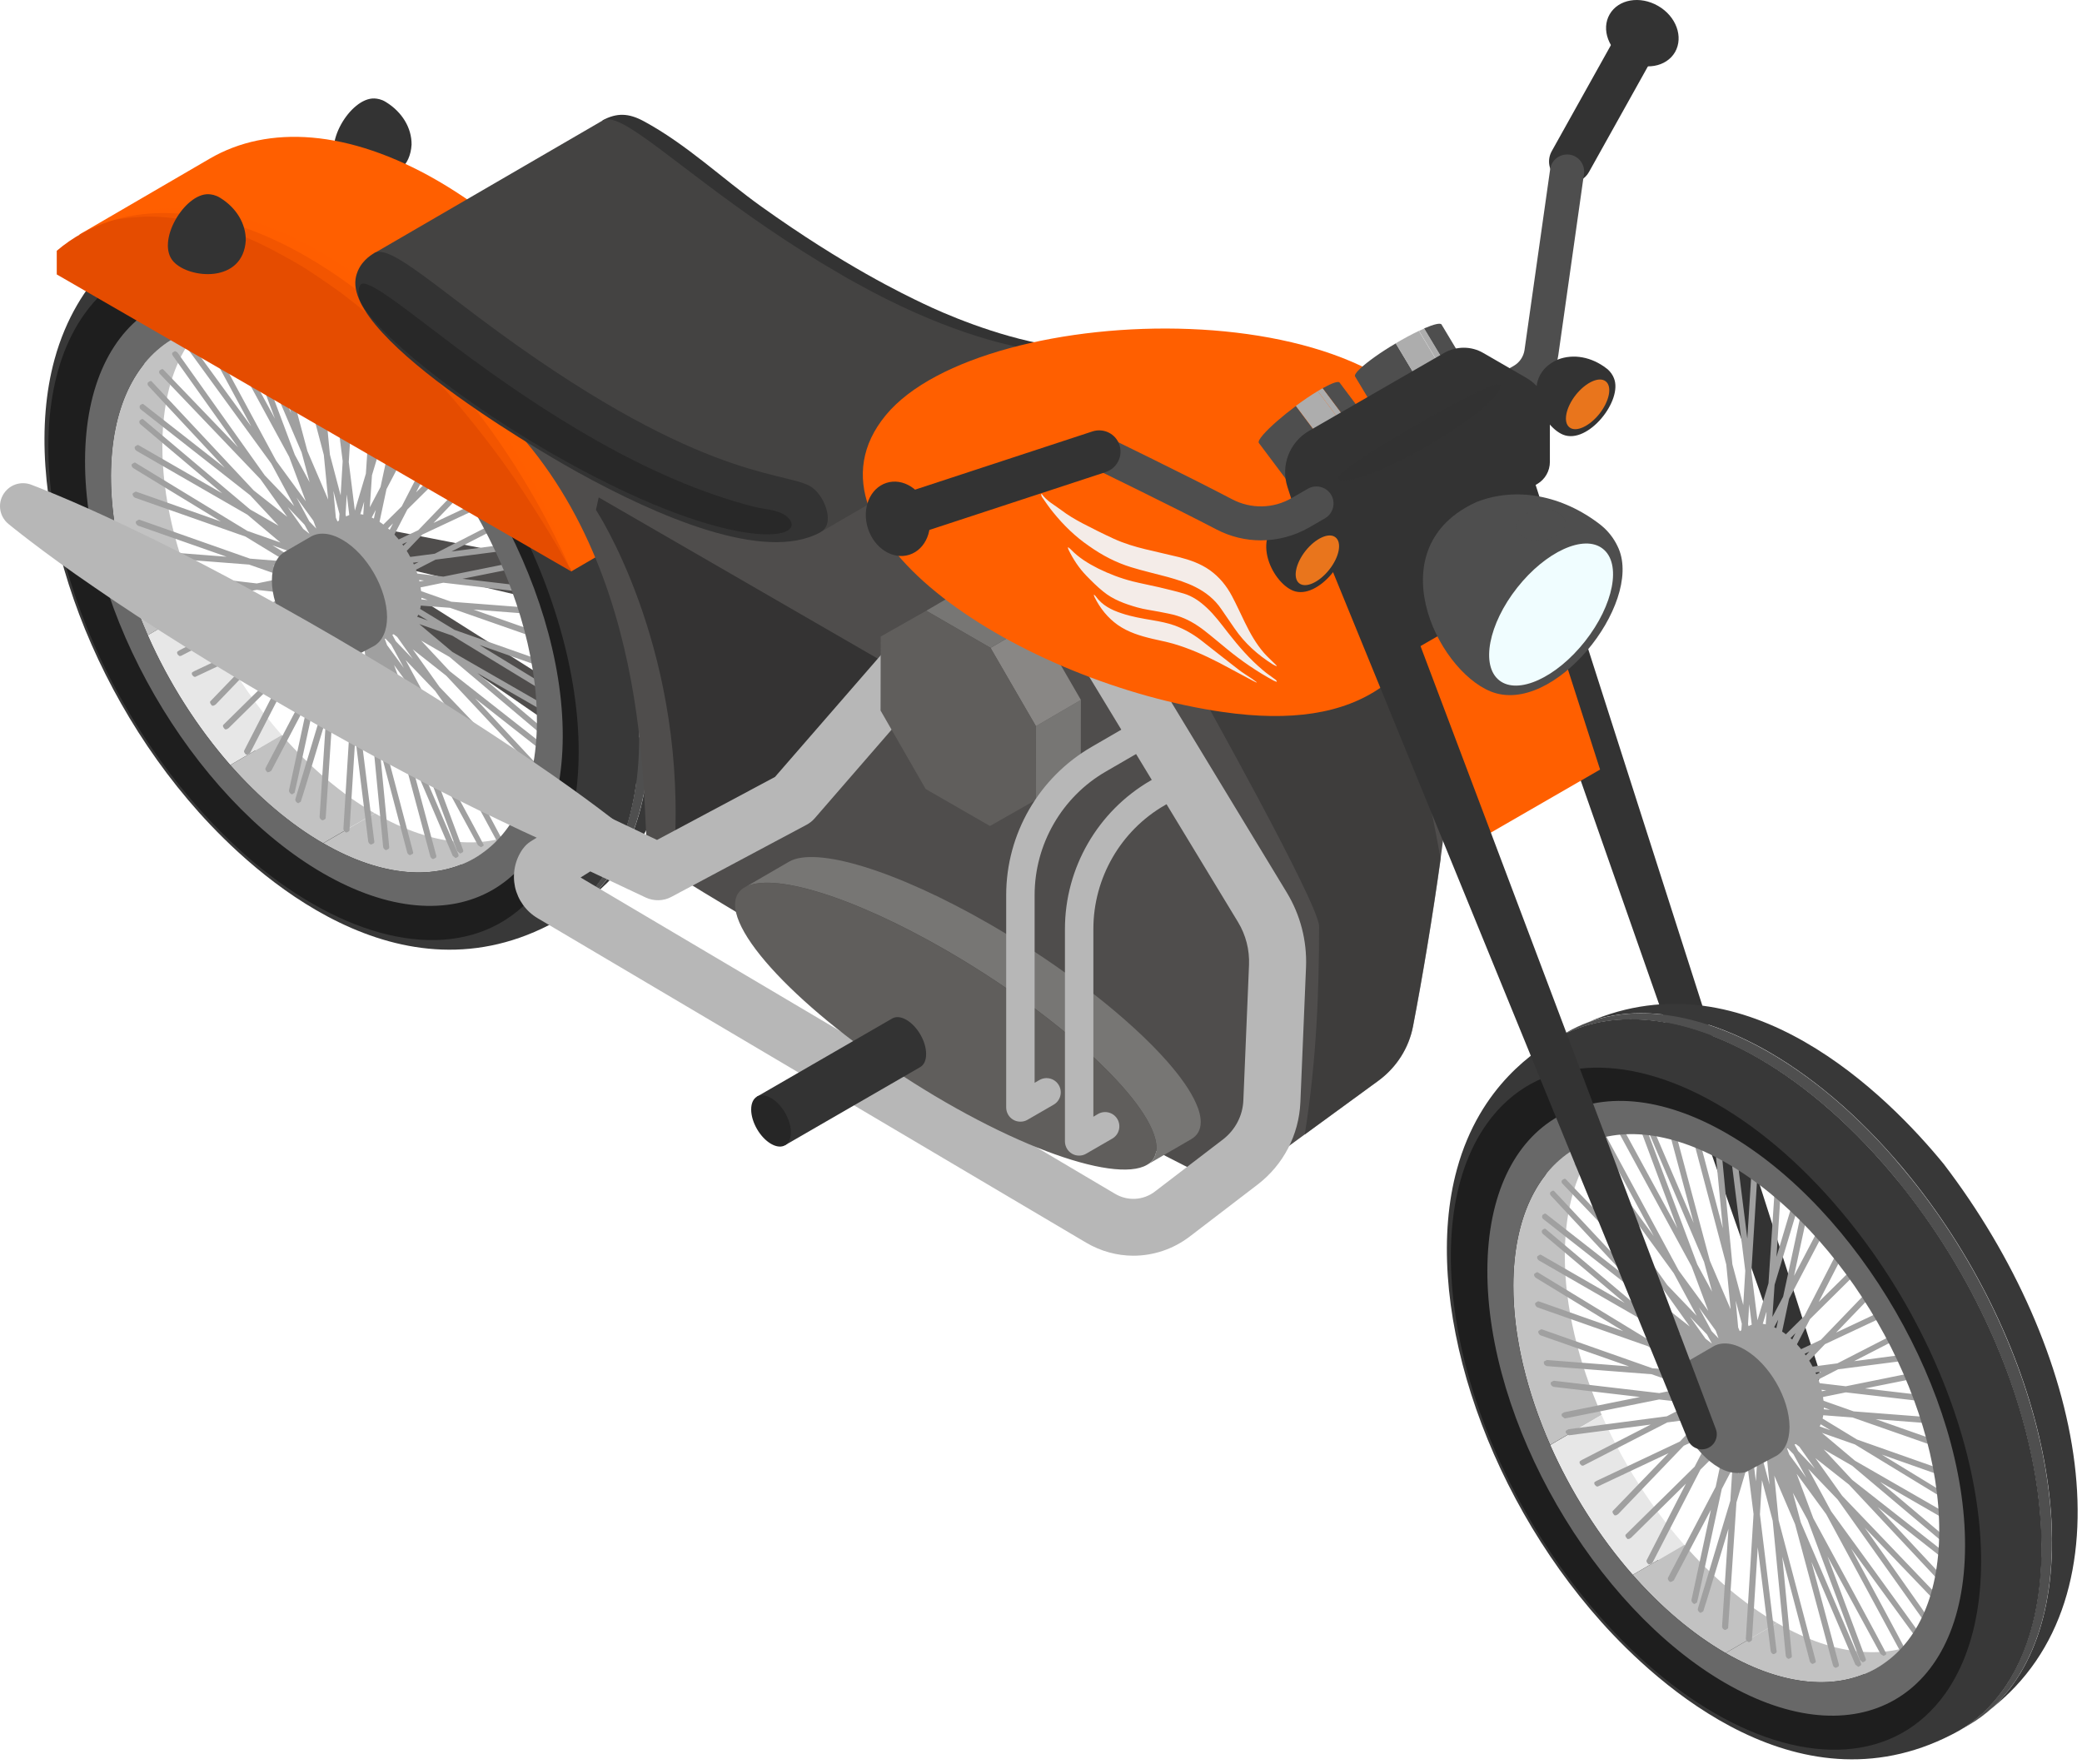 <svg width="380" height="322" viewBox="0 0 380 322" fill="none" xmlns="http://www.w3.org/2000/svg">
<path d="M67.151 95.996L140.861 110.346C142.529 110.663 143.8 111.908 144.223 113.443C144.25 113.523 157.938 162.054 157.938 162.054C158.627 164.516 157.25 167.005 154.867 167.667C153.543 168.038 152.166 167.773 151.107 167.031L64.954 107.725C64.265 107.248 63.894 106.533 63.842 105.765C63.842 105.58 63.497 98.829 63.497 98.829C63.418 97.266 64.609 95.969 66.171 95.89C66.41 95.89 66.621 95.89 66.833 95.943L67.151 95.996ZM69.137 102.615L68.793 105.739L67.68 103.594L156.085 159.486L149.254 164.49L135.566 115.959L138.955 119.136L69.137 102.615Z" fill="#4F4D4C"/>
<path d="M276.711 77.356L332.02 250.088C332.47 251.518 331.676 253.053 330.246 253.53C328.843 253.98 327.333 253.212 326.83 251.835L266.862 80.666C265.908 77.966 267.338 75 270.039 74.047C272.739 73.094 275.705 74.524 276.658 77.224C276.684 77.251 276.684 77.33 276.711 77.356Z" fill="#333333"/>
<path d="M68.343 17.97C63.947 17.785 58.626 26.681 61.935 30.282C64.821 33.432 74.644 34.279 75.12 26.39C75.147 23.345 73.399 20.432 70.408 18.605C69.613 18.102 68.846 17.997 68.343 17.97Z" fill="#333333"/>
<path d="M68.74 94.91C66.463 93.586 64.397 93.48 62.941 94.38L58.282 97.081C56.799 97.955 55.899 99.781 55.899 102.35C55.899 107.539 59.552 113.867 64.053 116.461C66.86 118.077 69.11 117.203 69.031 117.229L74.591 114.264C76.021 113.39 76.921 111.59 76.921 109.022C76.894 103.806 73.241 97.504 68.74 94.91Z" fill="#A0A0A0"/>
<path d="M98.79 64.674C98.605 64.463 98.605 64.463 98.79 64.674C88.729 52.363 62.862 26.204 33.923 38.781C43.27 35.365 54.998 37.377 66.939 44.261C75.729 49.344 84.625 57.049 92.78 67.19C117.535 97.955 125.902 139.258 111.525 159.512C110.228 161.339 108.772 162.901 107.263 164.225C133.924 143.574 124.525 98.299 98.79 64.674Z" fill="#383838"/>
<path d="M109.54 94.725C105.33 85.193 99.69 75.768 92.78 67.189C91.695 65.865 90.609 64.568 89.523 63.297C82.295 55.063 74.564 48.656 66.939 44.261C53.277 36.371 39.907 34.862 30.031 40.607L28.125 41.719C38.001 35.974 51.371 37.483 65.033 45.373C72.658 49.768 80.389 56.175 87.617 64.409C88.703 65.654 89.815 66.951 90.874 68.275C97.784 76.853 103.423 86.279 107.633 95.81C118.515 120.46 119.971 145.983 109.619 160.598C107.315 163.801 104.588 166.29 101.517 168.09L103.423 166.978C106.495 165.204 109.222 162.716 111.525 159.486C121.877 144.924 120.421 119.374 109.54 94.725Z" fill="#4F4F4F"/>
<path d="M90.874 68.302C82.719 58.188 73.823 50.456 65.033 45.373C51.371 37.483 38.001 35.974 28.125 41.719C24.683 43.811 14.172 50.112 9.936 65.654C3.502 89.218 14.569 123.955 36.306 148.26C46.367 159.512 72.896 184.003 101.544 168.117C104.615 166.343 107.342 163.854 109.645 160.624C123.996 140.37 115.629 99.067 90.874 68.302ZM96.566 158.189C88.094 170.076 72.79 170.632 57.064 161.551C49.359 157.103 41.548 150.325 34.373 141.429C12.663 114.45 5.302 78.177 17.905 60.465C26.378 48.55 41.681 47.994 57.408 57.076C65.112 61.524 72.923 68.302 80.071 77.198C101.808 104.177 109.169 140.449 96.566 158.189Z" fill="#383838"/>
<path d="M81.554 75.132C73.955 65.68 65.642 58.479 57.434 53.739C40.701 44.075 24.392 44.658 15.39 57.34C1.966 76.218 9.803 114.794 32.891 143.52C40.516 152.972 48.803 160.2 57.011 164.913C73.744 174.577 90.026 173.995 99.055 161.339C112.478 142.435 104.668 103.859 81.554 75.132ZM96.116 152.84C95.031 154.243 94.66 154.508 93.919 155.038C86.082 159.592 75.465 158.4 64.662 152.152C57.699 148.127 50.63 142.011 44.196 133.989C24.577 109.604 17.905 76.827 29.316 60.782C31.143 58.214 33.314 56.255 35.962 54.719C36.359 54.56 36.862 54.375 37.286 54.269C47.77 51.78 70.381 61.391 87.882 90.568C111.764 130.388 96.116 152.84 96.116 152.84Z" fill="#1E1E1E"/>
<path d="M58.996 153.9L68.395 148.419C79.171 154.641 88.968 155.223 96.037 151.119L86.638 156.6C79.568 160.704 69.772 160.148 58.996 153.9Z" fill="#C2C2C2"/>
<path d="M31.593 61.841L40.992 56.361C34.003 60.412 29.661 69.043 29.634 81.328C29.608 90.674 32.096 100.814 36.359 110.452L26.96 115.932C22.697 106.269 20.209 96.155 20.235 86.809C20.288 74.524 24.604 65.892 31.593 61.841Z" fill="#C2C2C2"/>
<path d="M26.96 115.933L36.359 110.452C40.145 119.03 45.335 127.212 51.424 134.148L42.025 139.629C35.962 132.692 30.746 124.511 26.96 115.933Z" fill="#E7E7E7"/>
<path d="M42.025 139.629L51.424 134.148C56.534 139.973 62.306 144.924 68.369 148.419L58.97 153.899C52.907 150.404 47.161 145.453 42.025 139.629Z" fill="#C2C2C2"/>
<path d="M100.882 125.887L87.485 117.706L100.167 122.181C100.087 121.757 100.008 121.36 99.929 120.936L82.957 114.953L75.517 110.425L82.137 110.928L99.161 116.885C99.055 116.462 98.949 116.038 98.843 115.614L86.399 111.246L97.784 112.12C97.678 111.749 97.546 111.352 97.44 110.981L82.348 109.816L75.597 107.433L80.919 106.348L96.566 108.175C96.434 107.777 96.354 107.38 96.195 107.01L84.413 105.633L94.845 103.541C94.713 103.197 94.554 102.853 94.422 102.509L80.919 105.236L74.856 104.521L79.489 102.138L93.415 100.338C93.177 99.993 92.912 99.649 92.674 99.305L82.401 100.655L90.635 96.419C90.424 96.128 90.212 95.863 90.026 95.572L79.357 101.052L72.923 101.9L77.08 97.558L87.802 92.527C87.591 92.236 87.379 91.945 87.167 91.653L79.118 95.439L85.234 89.085C85.022 88.794 84.784 88.503 84.572 88.212L76.338 96.763L71.122 99.226L74.353 92.977L82.243 85.167C82.031 84.876 81.792 84.611 81.554 84.32L75.941 89.853L79.86 82.228C79.595 81.91 79.33 81.566 79.065 81.248L73.32 92.421L68.951 96.737L70.54 89.27L76.391 78.098C76.126 77.806 75.862 77.489 75.57 77.197L71.44 85.087L73.611 75.026C73.293 74.682 73.002 74.311 72.658 73.967L69.454 88.873L67.495 92.58L67.892 86.729L71.943 73.252C71.652 72.935 71.308 72.644 71.016 72.326L68.237 81.619L68.978 70.314C68.607 69.969 68.263 69.599 67.919 69.254L66.78 86.438L64.768 93.189L63.656 84.32L64.768 66.475C64.424 66.157 64.053 65.865 63.709 65.548L62.915 78.283L61.035 63.324C60.638 63.006 60.214 62.741 59.817 62.424L62.544 84.161L62.173 90.409L60.214 82.969L58.123 61.153C57.725 60.861 57.355 60.57 56.931 60.279L58.467 76.403L53.86 58.982C53.463 58.902 53.092 58.849 52.695 58.77L59.102 83.022L59.897 91.177L56.11 82.334L49.65 58.214C49.253 58.135 48.856 58.002 48.459 57.923L53.145 75.45L45.282 57.102C44.884 56.996 44.461 56.917 44.064 56.784C44.09 56.943 55.051 82.572 55.051 82.572L56.508 88L53.807 82.996L44.249 57.472C44.011 57.155 43.905 57.102 43.746 57.049C43.614 57.075 43.296 57.287 43.296 57.287C43.216 57.261 43.137 57.473 43.216 57.737L50.18 76.403L40.489 58.584C40.198 58.32 40.092 58.267 39.933 58.24C39.88 58.267 39.563 58.479 39.563 58.479C39.43 58.505 39.404 58.77 39.536 59.008L52.774 83.366L55.819 91.495L50.418 84.108L37.021 59.299C36.73 59.035 36.624 59.008 36.465 58.955C36.438 58.982 36.094 59.167 36.094 59.167C35.962 59.22 35.935 59.458 36.068 59.697L45.864 77.833L33.897 61.417C33.526 61.153 33.447 61.153 33.367 61.179L33.023 61.391C33.102 61.338 33.182 61.365 33.288 61.391C33.182 61.338 33.076 61.338 32.997 61.391C32.864 61.497 32.864 61.762 33.05 62L49.518 84.611L53.701 92.368L48.326 86.755L32.388 64.33C32.017 64.065 31.938 64.065 31.858 64.118L31.514 64.33C31.381 64.436 31.381 64.701 31.54 64.912L43.428 81.619L29.767 67.401C29.661 67.348 29.555 67.348 29.475 67.401L29.131 67.613C28.972 67.825 29.025 68.116 29.237 68.301L47.532 87.444L52.43 94.328L46.314 89.509L27.648 69.572C27.543 69.519 27.437 69.519 27.357 69.572L27.013 69.784C26.854 69.996 26.933 70.287 27.119 70.472L41.019 85.379L26.166 73.755C26.06 73.703 25.954 73.703 25.901 73.755L25.557 73.967C25.398 74.285 25.504 74.576 25.716 74.735L45.652 90.382L50.842 95.943L45.652 92.977L26.113 76.509C26.007 76.456 25.927 76.456 25.848 76.509L25.504 76.721C25.345 77.012 25.451 77.303 25.663 77.462L40.569 90.038L25.292 81.248C25.186 81.195 25.107 81.195 25.027 81.248L24.683 81.46C24.63 81.487 24.577 81.566 24.577 81.672C24.551 81.884 24.709 82.148 24.921 82.281L45.149 93.93L51.186 99.014L45.149 96.896L24.709 84.452C24.63 84.399 24.524 84.425 24.471 84.452L24.127 84.664C24.074 84.69 24.021 84.77 24.021 84.849C23.995 85.061 24.154 85.326 24.365 85.458L40.304 95.175L24.895 89.747C24.789 89.721 24.709 89.721 24.657 89.774L24.312 89.985C24.365 89.959 24.445 89.933 24.551 89.959C24.339 89.879 24.18 90.012 24.206 90.25C24.233 90.489 24.418 90.727 24.63 90.833L44.805 97.928L52.271 102.482L45.626 101.953L25.477 94.857C25.371 94.831 25.292 94.831 25.239 94.883L24.895 95.095C24.948 95.069 25.027 95.042 25.133 95.069C24.921 94.989 24.762 95.122 24.789 95.36C24.815 95.572 24.974 95.837 25.213 95.943L41.363 101.608L26.378 100.444C26.245 100.47 25.901 100.682 25.901 100.682C25.848 100.629 25.742 100.814 25.822 101.079C25.875 101.291 26.033 101.45 26.325 101.556L45.467 103.038L52.192 105.395L46.87 106.48L27.648 104.23C27.489 104.256 27.172 104.468 27.172 104.468C27.119 104.415 27.013 104.6 27.066 104.839C27.119 105.05 27.278 105.209 27.569 105.342L43.349 107.195L29.555 109.975C29.475 110.001 29.157 110.213 29.157 110.213C29.052 110.213 28.999 110.452 29.105 110.716L29.634 111.113L46.844 107.645L52.88 108.333L48.247 110.716L30.323 113.073C30.243 113.099 29.899 113.311 29.899 113.311C29.793 113.311 29.74 113.549 29.846 113.788L30.375 114.185L45.308 112.225L32.785 118.659L32.441 118.871C32.282 118.977 32.282 119.215 32.441 119.454L32.732 119.718H32.997L48.353 111.828L54.787 110.981L50.63 115.323L35.485 122.472C35.459 122.498 35.115 122.684 35.115 122.684C34.982 122.737 34.956 123.001 35.115 123.24L35.406 123.504L35.644 123.531L48.565 117.441L38.398 127.979C38.265 128.111 38.318 128.403 38.715 128.8L39.033 128.773L39.377 128.561L51.345 116.091L56.56 113.655L53.33 119.904L40.754 132.294C40.622 132.427 40.675 132.718 41.072 133.115L41.39 133.089L41.734 132.877L51.742 123.001L44.567 136.981C44.487 137.14 44.567 137.431 44.937 137.749L45.282 137.669L45.626 137.457L54.389 120.433L58.758 116.117L57.169 123.584L48.459 140.184C48.379 140.343 48.459 140.635 48.829 140.952L49.174 140.873L49.518 140.661L56.296 127.767L52.748 144.235C52.721 144.447 52.854 144.712 53.145 144.924C53.33 145.003 53.489 144.95 53.516 144.765C53.41 144.924 53.754 144.712 53.754 144.712C53.86 144.553 58.281 123.981 58.281 123.981L60.214 120.274L59.843 126.126L53.913 145.824C53.86 146.036 53.966 146.327 54.283 146.539C54.442 146.618 54.601 146.565 54.654 146.406C54.548 146.539 54.892 146.327 54.892 146.327C54.998 146.195 59.499 131.235 59.499 131.235L58.334 149.027C58.308 149.239 58.467 149.531 58.731 149.663C58.943 149.769 59.102 149.663 59.102 149.478C59.102 149.584 59.049 149.636 58.996 149.689L59.34 149.478C59.393 149.451 59.446 149.372 59.446 149.266L60.956 126.443L62.968 119.692L64.08 128.561L62.676 151.252C62.676 151.463 62.809 151.755 63.074 151.887C63.285 151.993 63.444 151.887 63.444 151.702C63.444 151.808 63.391 151.861 63.338 151.913L63.683 151.702C63.736 151.675 63.788 151.596 63.788 151.49L64.848 134.624L67.204 153.555C67.23 153.767 67.416 154.005 67.628 154.111C67.734 154.137 67.813 154.111 67.866 154.084C67.866 154.111 68.21 153.899 68.21 153.899C68.29 153.846 68.342 153.74 68.316 153.608L65.218 128.773L65.589 122.525L67.548 129.938L69.931 154.561C69.957 154.799 70.143 155.011 70.355 155.117C70.46 155.17 70.54 155.144 70.593 155.091C70.593 155.117 70.937 154.905 70.937 154.905C71.016 154.852 71.043 154.746 71.043 154.614L69.296 136.504L74.326 155.594C74.379 155.779 74.538 155.964 74.803 156.07C74.962 156.044 75.306 155.832 75.306 155.832C75.412 155.779 75.438 155.647 75.385 155.461L68.634 129.859L67.839 121.704L71.626 130.547L78.536 156.282C78.589 156.494 78.748 156.679 79.039 156.785C79.198 156.759 79.515 156.547 79.515 156.547C79.621 156.494 79.648 156.335 79.621 156.15L74.617 137.431L82.64 156.203L83.169 156.6C83.249 156.573 83.593 156.361 83.593 156.361C83.699 156.282 83.725 156.097 83.646 155.885L72.684 130.256L71.228 124.828L73.929 129.806L83.46 155.329L83.99 155.779C84.096 155.753 84.44 155.541 84.44 155.541C84.546 155.461 84.599 155.302 84.519 155.117L77.556 136.451L87.246 154.27L87.802 154.614C87.829 154.588 88.173 154.402 88.173 154.402C88.253 154.349 88.279 154.296 88.279 154.19C88.2 153.873 74.962 129.488 74.962 129.488L71.917 121.36L77.318 128.747L90.715 153.555L91.244 153.899C91.297 153.873 91.642 153.661 91.642 153.661C91.721 153.608 91.748 153.555 91.748 153.449C91.668 153.131 81.872 135.022 81.872 135.022L93.839 151.437L94.104 151.649H94.395L94.739 151.437C94.792 151.384 94.819 151.304 94.819 151.199C94.686 150.828 78.218 128.217 78.218 128.217L74.035 120.46L79.409 126.073L95.348 148.498L95.613 148.71H95.904L96.248 148.498C96.301 148.445 96.328 148.366 96.328 148.26C96.195 147.889 84.334 131.182 84.334 131.182L97.996 145.427L98.34 145.374L98.684 145.162C98.764 145.056 98.737 144.924 98.658 144.765C98.631 144.632 98.578 144.579 98.525 144.5L80.23 125.384L75.332 118.5L81.448 123.319L100.114 143.256C100.299 142.859 100.326 142.461 100.352 142.064L86.717 127.449L100.591 138.358C100.617 137.934 100.643 137.51 100.67 137.087L82.057 122.472L76.868 116.912L82.057 119.904L100.749 135.657C100.776 135.233 100.802 134.81 100.829 134.386L87.141 122.842L100.935 130.785C100.935 130.362 100.935 129.965 100.935 129.541L82.56 118.977L76.524 113.893L82.56 116.012L100.935 127.211C100.935 127.026 100.988 126.946 100.988 126.867C101.014 126.523 100.935 126.205 100.882 125.887ZM57.196 95.042L57.725 96.472L56.455 95.148L54.125 90.806L57.196 95.042ZM55.581 95.757L56.481 97.425L55.343 96.525L52.51 92.527L55.581 95.757ZM49.703 99.517L53.595 100.894L55.634 102.615L54.654 102.535L49.703 99.517ZM49.783 103.277L54.416 103.621L55.952 104.574L54.389 104.892L49.783 103.277ZM50.444 106.824L54.283 106.03L56.031 106.639L54.734 107.301L50.444 106.824ZM51.398 110.213L54.84 108.439L57.011 108.678L56.163 109.578L51.398 110.213ZM53.516 113.893L56.64 110.663L58.281 110.452L57.461 112.067L53.516 113.893ZM56.084 117.256L58.387 112.755L59.685 112.146L59.261 114.105L56.084 117.256ZM60.479 117.388L59.235 119.745L60.347 114.608L60.664 114.291L60.479 117.388ZM60.85 89.588L61.962 93.798L61.829 95.704L61.3 94.486L60.85 89.588ZM61.326 121.227L61.565 117.706L62.571 115.8L62.703 116.753L61.326 121.227ZM63.074 93.877L63.285 90.224L63.974 95.784L63.736 96.525L63.074 93.877ZM64.503 122.578L63.815 117.018L64.053 116.25L64.742 118.898L64.503 122.578ZM78.059 109.498L73.399 109.128L71.864 108.175L73.452 107.857L78.059 109.498ZM77.371 105.951L73.532 106.745L71.784 106.136L73.082 105.474L77.371 105.951ZM76.418 102.562L72.976 104.336L70.805 104.097L71.652 103.197L76.418 102.562ZM65.245 96.949L65.112 95.996L66.463 91.547L66.224 95.069L65.245 96.949ZM65.854 118.977L65.986 117.044L66.516 118.262L66.992 123.187L65.854 118.977ZM67.469 98.193L67.151 98.511L67.336 95.413L68.581 93.057L67.469 98.193ZM68.131 100.629L68.554 98.67L71.731 95.519L69.428 100.02L68.131 100.629ZM70.355 100.761L74.3 98.908L71.175 102.138L69.534 102.35L70.355 100.761ZM70.646 117.733L70.116 116.303L71.387 117.627L73.717 121.916L70.646 117.733ZM72.234 117.018L71.334 115.35L72.499 116.25L75.332 120.248L72.234 117.018ZM74.22 111.881L72.181 110.16L73.161 110.24L78.112 113.258L74.22 111.881Z" fill="#A0A0A0"/>
<path d="M59.261 59.087C35.221 45.214 15.602 56.387 15.522 84.055C15.443 111.669 34.956 145.506 58.97 159.38C83.01 173.253 102.629 162.027 102.709 134.412C102.788 106.745 83.302 72.961 59.261 59.087ZM58.996 153.899C37.55 141.535 20.182 111.431 20.262 86.782C20.341 62.106 37.815 52.124 59.261 64.515C80.707 76.906 98.075 106.983 97.996 131.685C97.916 156.308 80.416 166.29 58.996 153.899Z" fill="#686868"/>
<path d="M62.491 98.511C60.214 97.187 58.149 97.081 56.666 97.981L52.007 100.682C50.524 101.556 49.624 103.383 49.624 105.951C49.624 111.14 53.277 117.468 57.778 120.063C60.585 121.678 62.835 120.804 62.756 120.83L68.316 117.865C69.746 116.991 70.646 115.191 70.646 112.623C70.619 107.433 66.992 101.106 62.491 98.511Z" fill="#686868"/>
<path d="M127.861 89.879C122.195 77.038 114.411 64.78 105.303 54.401C97.625 45.637 88.968 38.251 79.833 32.955C63.603 23.583 48.935 22.762 38.318 28.931L14.49 42.804L104.032 103.726C104.112 103.912 104.191 104.097 104.271 104.282L128.099 90.409C128.02 90.25 127.941 90.065 127.861 89.879Z" fill="#FF5F00"/>
<path d="M56.005 46.855C42.528 39.071 30.137 37.191 20.235 40.316C16.581 41.48 13.245 43.307 10.359 45.77V50.085L104.297 104.309C93.839 80.401 76.153 58.478 56.005 46.855Z" fill="#E54C00"/>
<path opacity="0.5" d="M102.629 99.676C101.411 96.816 99.823 92.58 97.228 87.867C95.984 85.484 94.501 82.969 92.859 80.348C91.244 77.727 89.444 74.973 87.379 72.299C85.34 69.625 83.169 66.845 80.733 64.251C78.35 61.603 75.782 59.061 73.108 56.625C67.707 51.807 61.75 47.517 55.687 44.393C52.721 42.805 49.571 41.507 46.632 40.528C43.64 39.548 40.754 38.86 38.054 38.436C32.626 37.536 27.993 38.145 24.948 38.78C23.412 39.098 22.221 39.522 21.453 39.813C20.685 40.104 20.262 40.263 20.262 40.263C20.262 40.263 22.009 39.839 25.08 39.627C28.151 39.336 32.547 39.681 37.577 40.898C40.092 41.507 42.766 42.407 45.493 43.572C48.247 44.764 50.947 46.22 53.807 47.835C56.614 49.45 59.367 51.41 62.147 53.369C64.874 55.434 67.575 57.605 70.143 59.961C72.737 62.265 75.279 64.674 77.609 67.189C79.966 69.678 82.243 72.193 84.334 74.735C88.517 79.792 92.224 84.717 95.11 89.138C98.022 93.56 100.352 97.319 101.888 99.993C103.397 102.721 104.324 104.256 104.324 104.256C104.324 104.256 103.715 102.615 102.629 99.676Z" fill="#FF5F00"/>
<path d="M118.489 156.441C120.157 158.824 218.701 216.277 225.082 216.568L251.558 197.241C254.841 194.831 257.118 191.31 257.886 187.312C261.275 169.679 265.511 141.932 265.829 126.973C265.935 121.492 265.697 115.932 263.949 110.743C260.799 101.556 253.094 94.539 244.463 90.118C235.831 85.696 226.247 83.578 216.769 81.513C209.302 79.871 201.836 78.23 194.37 76.588C187.592 75.106 180.814 73.623 174.009 72.246C160.877 69.599 147.639 67.375 134.401 65.389C127.702 64.383 121.004 63.43 114.305 62.529C110.863 62.079 99.823 66.951 93.866 71.187C91.721 72.723 91.562 75.741 93.363 77.647C121.295 107.433 116.609 153.767 118.489 156.441Z" fill="#4F4D4C"/>
<path opacity="0.6" d="M258.575 136.954C256.483 129.276 254.921 115.561 250.155 106.824L218.595 125.516C218.595 125.516 240.756 164.993 240.756 169.043C240.756 180.084 240.359 193.243 238.135 207.063L251.585 197.241C254.868 194.831 257.145 191.31 257.913 187.312C259.581 178.681 261.434 167.64 262.943 156.838C261.778 150.192 260.401 143.573 258.575 136.954Z" fill="#333333"/>
<path opacity="0.7" d="M108.772 93.057C108.772 93.057 124.631 117.018 123.228 152.761L143.27 144.05L168.529 125.014L109.275 90.78L108.772 93.057Z" fill="#282828"/>
<path d="M324.712 242.674C322.435 241.35 320.37 241.244 318.914 242.144L314.254 244.844C312.771 245.718 311.871 247.545 311.871 250.113C311.871 255.303 315.525 261.63 320.026 264.225C322.832 265.84 325.083 264.967 325.003 264.993L330.564 262.028C331.993 261.154 332.893 259.354 332.893 256.785C332.84 251.596 329.213 245.268 324.712 242.674Z" fill="#A0A0A0"/>
<path d="M354.763 212.438C354.578 212.226 354.578 212.226 354.763 212.438C344.702 200.127 318.835 173.968 289.896 186.544C299.242 183.129 310.971 185.141 322.912 192.025C331.702 197.108 340.598 204.813 348.753 214.953C373.508 245.719 381.875 287.022 367.498 307.276C366.201 309.103 364.744 310.665 363.235 311.989C389.897 291.337 380.498 246.089 354.763 212.438Z" fill="#383838"/>
<path d="M365.486 242.515C361.276 232.984 355.637 223.558 348.726 214.98C347.641 213.656 346.555 212.359 345.47 211.088C338.242 202.854 330.511 196.446 322.885 192.051C309.224 184.161 295.853 182.652 285.978 188.398L284.071 189.51C293.947 183.764 307.317 185.273 320.979 193.163C328.604 197.558 336.335 203.966 343.563 212.2C344.649 213.444 345.761 214.742 346.82 216.092C353.73 224.67 359.37 234.096 363.579 243.627C374.461 268.277 375.917 293.8 365.565 308.415C363.262 311.618 360.535 314.107 357.463 315.907L359.37 314.795C362.441 313.021 365.168 310.533 367.472 307.303C377.85 292.688 376.394 267.164 365.486 242.515Z" fill="#4F4F4F"/>
<path d="M346.846 216.065C338.692 205.951 329.796 198.22 321.006 193.137C307.344 185.247 293.973 183.738 284.098 189.483C280.656 191.575 270.145 197.876 265.908 213.418C259.448 236.982 270.542 271.718 292.279 296.024C302.34 307.276 328.869 331.767 357.516 315.881C360.588 314.107 363.315 311.618 365.618 308.388C379.968 288.16 371.602 246.831 346.846 216.065ZM352.512 305.979C344.04 317.867 328.737 318.423 313.01 309.341C305.305 304.893 297.495 298.115 290.32 289.219C268.609 262.24 261.249 225.967 273.851 208.255C282.324 196.34 297.627 195.784 313.354 204.866C321.059 209.314 328.869 216.092 336.018 224.988C357.781 251.967 365.115 288.213 352.512 305.979Z" fill="#383838"/>
<path d="M337.527 222.896C329.928 213.444 321.615 206.242 313.407 201.503C296.674 191.839 280.365 192.422 271.363 205.104C257.939 223.981 265.776 262.557 288.863 291.284C296.489 300.736 304.776 307.938 312.983 312.677C329.716 322.341 345.999 321.758 355.028 309.103C368.451 290.199 360.641 251.623 337.527 222.896ZM352.062 300.604C350.977 302.007 350.606 302.272 349.865 302.801C342.028 307.355 331.411 306.164 320.608 299.915C313.645 295.891 306.603 289.775 300.142 281.753C280.523 257.368 273.851 224.59 285.263 208.546C287.089 205.978 289.261 204.018 291.908 202.483C292.305 202.324 292.808 202.139 293.232 202.033C303.717 199.544 326.327 209.155 343.828 238.332C367.736 278.178 352.062 300.604 352.062 300.604Z" fill="#1E1E1E"/>
<path d="M314.943 301.69L324.342 296.209C335.117 302.431 344.914 303.014 351.983 298.91L342.584 304.391C335.515 308.494 325.745 307.912 314.943 301.69Z" fill="#C2C2C2"/>
<path d="M287.566 209.605L296.965 204.125C289.975 208.175 285.633 216.807 285.607 229.092C285.58 238.438 288.069 248.578 292.332 258.216L282.933 263.696C278.67 254.032 276.181 243.918 276.208 234.572C276.234 222.314 280.576 213.682 287.566 209.605Z" fill="#C2C2C2"/>
<path d="M282.933 263.723L292.332 258.242C296.118 266.821 301.307 275.002 307.397 281.938L297.998 287.419C291.908 280.482 286.719 272.275 282.933 263.723Z" fill="#E7E7E7"/>
<path d="M297.998 287.419L307.397 281.938C312.507 287.763 318.279 292.714 324.342 296.209L314.943 301.69C308.879 298.168 303.108 293.244 297.998 287.419Z" fill="#C2C2C2"/>
<path d="M356.855 273.651L343.458 265.47L356.14 269.944C356.06 269.521 355.981 269.124 355.901 268.7L338.93 262.716L331.49 258.189L338.109 258.692L355.134 264.649C355.028 264.225 354.922 263.802 354.816 263.378L342.372 259.01L353.757 259.883C353.651 259.513 353.519 259.116 353.413 258.745L338.321 257.58L331.57 255.197L336.891 254.112L352.539 255.938C352.407 255.541 352.327 255.144 352.168 254.773L340.386 253.397L350.818 251.305C350.686 250.961 350.527 250.617 350.394 250.272L336.891 253L330.855 252.285L335.488 249.902L349.415 248.101C349.176 247.757 348.912 247.413 348.673 247.069L338.401 248.419L346.635 244.183C346.423 243.892 346.211 243.627 346.026 243.336L335.356 248.816L328.922 249.664L333.079 245.321L343.802 240.291C343.59 240 343.378 239.708 343.166 239.417L335.117 243.203L341.234 236.849C341.022 236.558 340.783 236.267 340.572 235.975L332.337 244.527L327.122 246.989L330.352 240.741L338.242 232.93C338.03 232.639 337.792 232.375 337.553 232.083L331.94 237.617L335.859 229.992C335.594 229.674 335.329 229.33 335.065 229.012L329.319 240.185L324.951 244.501L326.539 237.034L332.39 225.861C332.126 225.57 331.861 225.252 331.57 224.961L327.439 232.851L329.61 222.79C329.293 222.446 329.001 222.075 328.657 221.731L325.454 236.637L323.494 240.344L323.892 234.493L327.942 221.016C327.651 220.698 327.307 220.407 327.016 220.09L324.236 229.383L324.977 218.077C324.606 217.733 324.262 217.362 323.918 217.018L322.78 234.201L320.767 240.953L319.655 232.083L320.767 214.238C320.423 213.921 320.052 213.629 319.708 213.312L318.914 226.047L317.034 211.088C316.637 210.77 316.213 210.505 315.816 210.187L318.543 231.924L318.173 238.173L316.187 230.733L314.095 208.917C313.698 208.625 313.328 208.334 312.904 208.043L314.44 224.167L309.833 206.745C309.435 206.666 309.065 206.613 308.668 206.534L315.075 230.786L315.869 238.941L312.083 230.098L305.623 205.951C305.226 205.872 304.829 205.739 304.431 205.66L309.118 223.187L301.254 204.839C300.857 204.733 300.434 204.654 300.036 204.521C300.063 204.68 311.024 230.309 311.024 230.309L312.48 235.737L309.78 230.759L300.222 205.236C299.983 204.919 299.878 204.866 299.719 204.813C299.586 204.839 299.269 205.051 299.269 205.051C299.189 205.024 299.11 205.236 299.189 205.501L306.152 224.167L296.462 206.348C296.171 206.084 296.065 206.031 295.906 206.004C295.853 206.031 295.535 206.242 295.535 206.242C295.403 206.269 295.377 206.534 295.509 206.772L308.747 231.13L311.792 239.258L306.391 231.871L292.994 207.063C292.702 206.798 292.597 206.772 292.438 206.719C292.411 206.745 292.067 206.931 292.067 206.931C291.935 206.984 291.908 207.222 292.041 207.46L301.837 225.597L289.87 209.181C289.499 208.916 289.419 208.917 289.34 208.943L288.996 209.155C289.075 209.102 289.155 209.128 289.261 209.155C289.155 209.102 289.049 209.102 288.969 209.155C288.837 209.261 288.837 209.525 289.022 209.764L305.491 232.375L309.674 240.132L304.299 234.519L288.36 212.094C287.99 211.829 287.91 211.829 287.831 211.882L287.487 212.094C287.354 212.2 287.354 212.464 287.513 212.676L299.401 229.383L285.739 215.165C285.633 215.112 285.527 215.112 285.448 215.165L285.104 215.377C284.945 215.589 284.998 215.88 285.21 216.065L303.505 235.207L308.403 242.091L302.287 237.273L283.621 217.336C283.515 217.283 283.409 217.283 283.33 217.336L282.986 217.548C282.827 217.76 282.906 218.051 283.092 218.236L296.992 233.142L282.138 221.519C282.033 221.466 281.927 221.466 281.874 221.519L281.529 221.731C281.371 222.049 281.477 222.34 281.688 222.499L301.625 238.146L306.814 243.706L301.625 240.741L282.086 224.273C281.98 224.22 281.9 224.22 281.821 224.273L281.477 224.485C281.318 224.776 281.424 225.067 281.635 225.226L296.542 237.802L281.265 229.012C281.159 228.959 281.079 228.959 281 229.012L280.656 229.224C280.603 229.25 280.55 229.33 280.55 229.436C280.523 229.647 280.682 229.912 280.894 230.045L301.122 241.694L307.159 246.778L301.122 244.66L280.682 232.216C280.603 232.163 280.497 232.189 280.444 232.216L280.1 232.427C280.047 232.454 279.994 232.533 279.994 232.613C279.967 232.825 280.126 233.089 280.338 233.222L296.277 242.939L280.868 237.511C280.762 237.484 280.682 237.484 280.629 237.537L280.285 237.749C280.338 237.723 280.418 237.696 280.523 237.723C280.312 237.643 280.153 237.776 280.179 238.014C280.206 238.252 280.391 238.491 280.603 238.596L300.778 245.692L308.244 250.246L301.599 249.716L281.45 242.621C281.344 242.594 281.265 242.594 281.212 242.647L280.868 242.859C280.921 242.833 281 242.806 281.106 242.833C280.894 242.753 280.735 242.886 280.762 243.124C280.788 243.336 280.947 243.6 281.185 243.706L297.336 249.372L282.35 248.207C282.218 248.234 281.874 248.446 281.874 248.446C281.821 248.393 281.715 248.578 281.794 248.843C281.847 249.055 282.006 249.213 282.297 249.319L301.44 250.802L308.165 253.158L302.843 254.244L283.621 251.993C283.462 252.02 283.145 252.232 283.145 252.232C283.092 252.179 282.986 252.364 283.039 252.602C283.092 252.814 283.25 252.973 283.542 253.105L299.322 254.959L285.527 257.739C285.448 257.765 285.13 257.977 285.13 257.977C285.024 257.977 284.971 258.215 285.077 258.48L285.607 258.877L302.816 255.409L308.853 256.097L304.22 258.48L286.295 260.836C286.216 260.863 285.872 261.075 285.872 261.075C285.766 261.075 285.713 261.313 285.819 261.551L286.348 261.949L301.281 259.989L288.758 266.423L288.413 266.635C288.254 266.741 288.254 266.979 288.413 267.217L288.705 267.482H288.969L304.326 259.592L310.759 258.745L306.603 263.087L291.458 270.236C291.432 270.262 291.087 270.447 291.087 270.447C290.955 270.5 290.929 270.765 291.087 271.003L291.379 271.268L291.617 271.295L304.537 265.205L294.37 275.743C294.238 275.875 294.291 276.166 294.688 276.563L295.006 276.537L295.35 276.325L307.317 263.855L312.533 261.419L309.303 267.667L296.727 280.058C296.595 280.191 296.647 280.482 297.045 280.879L297.362 280.853L297.706 280.641L307.715 270.765L300.539 284.745C300.46 284.903 300.539 285.195 300.91 285.512L301.254 285.433L301.599 285.221L310.362 268.197L314.731 263.881L313.142 271.348L304.431 287.948C304.352 288.107 304.431 288.398 304.802 288.716L305.146 288.637L305.491 288.425L312.268 275.531L308.721 291.999C308.694 292.211 308.827 292.476 309.118 292.687C309.303 292.767 309.462 292.714 309.488 292.529C309.383 292.687 309.727 292.476 309.727 292.476C309.833 292.317 314.254 271.745 314.254 271.745L316.187 268.038L315.816 273.889L309.886 293.588C309.833 293.799 309.939 294.091 310.256 294.303C310.415 294.382 310.574 294.329 310.627 294.17C310.521 294.303 310.865 294.091 310.865 294.091C310.971 293.958 315.472 278.999 315.472 278.999L314.307 296.791C314.281 297.003 314.439 297.294 314.704 297.427C314.916 297.533 315.075 297.427 315.075 297.241C315.075 297.347 315.022 297.4 314.969 297.453L315.313 297.241C315.366 297.215 315.419 297.136 315.419 297.03L316.928 274.207L318.94 267.456L320.052 276.325L318.649 299.015C318.623 299.227 318.782 299.518 319.046 299.651C319.258 299.757 319.417 299.651 319.417 299.465C319.417 299.571 319.364 299.624 319.311 299.677L319.655 299.465C319.708 299.439 319.761 299.36 319.761 299.254L320.82 282.388L323.177 301.319C323.203 301.531 323.388 301.769 323.6 301.875C323.706 301.901 323.786 301.875 323.839 301.848C323.839 301.875 324.156 301.663 324.156 301.663C324.236 301.61 324.289 301.504 324.262 301.372L321.217 276.378L321.588 270.13L323.547 277.543L325.93 302.166C325.957 302.404 326.142 302.616 326.354 302.722C326.46 302.775 326.539 302.748 326.592 302.695C326.592 302.722 326.936 302.51 326.936 302.51C327.016 302.457 327.042 302.351 327.042 302.219L325.295 284.109L330.325 303.199C330.378 303.384 330.537 303.569 330.802 303.675C330.961 303.649 331.305 303.437 331.305 303.437C331.411 303.384 331.437 303.252 331.384 303.066L324.633 277.464L323.839 269.309L327.625 278.152L334.535 303.887C334.588 304.099 334.747 304.284 335.038 304.39C335.197 304.364 335.515 304.152 335.515 304.152C335.621 304.099 335.647 303.94 335.621 303.755L330.617 285.036L338.639 303.808L339.168 304.205C339.248 304.178 339.592 303.966 339.592 303.966C339.698 303.887 339.724 303.702 339.645 303.49L328.684 277.861L327.228 272.433L329.928 277.411L339.46 302.934L339.989 303.384C340.095 303.357 340.439 303.146 340.439 303.146C340.545 303.066 340.598 302.907 340.519 302.722L333.555 284.056L343.246 301.875L343.802 302.219C343.828 302.192 344.172 302.007 344.172 302.007C344.252 301.954 344.278 301.901 344.278 301.795C344.199 301.478 330.961 277.093 330.961 277.093L327.916 268.965L333.317 276.352L346.714 301.16L347.244 301.504C347.297 301.478 347.641 301.266 347.641 301.266C347.72 301.213 347.747 301.16 347.747 301.054C347.667 300.736 337.871 282.627 337.871 282.627L349.838 299.042L350.103 299.254H350.394L350.738 299.042C350.791 298.989 350.818 298.909 350.818 298.803C350.686 298.433 334.217 275.822 334.217 275.822L330.034 268.065L335.409 273.678L351.347 296.103L351.612 296.315H351.903L352.248 296.103C352.301 296.05 352.327 295.971 352.327 295.865C352.195 295.494 340.333 278.787 340.333 278.787L353.995 293.032L354.339 292.979L354.683 292.767C354.763 292.661 354.736 292.529 354.657 292.37C354.631 292.237 354.578 292.184 354.525 292.105L336.229 272.989L331.331 266.105L337.447 270.924L356.113 290.861C356.299 290.463 356.325 290.066 356.351 289.669L342.716 275.054L356.59 285.962C356.616 285.539 356.643 285.115 356.669 284.692L338.056 270.077L332.867 264.517L338.056 267.508L356.749 283.262C356.775 282.838 356.802 282.415 356.828 281.991L343.14 270.447L356.934 278.39C356.934 277.967 356.934 277.57 356.934 277.146L338.559 266.582L332.523 261.498L338.559 263.616L356.934 274.816C356.934 274.631 356.987 274.551 356.987 274.472C356.987 274.313 356.881 273.995 356.855 273.651ZM313.142 242.833L313.672 244.262L312.401 242.939L310.071 238.596L313.142 242.833ZM311.554 243.547L312.454 245.216L311.289 244.315L308.456 240.317L311.554 243.547ZM305.676 247.307L309.568 248.684L311.607 250.405L310.627 250.325L305.676 247.307ZM305.729 251.067L310.362 251.411L311.898 252.364L310.336 252.682L305.729 251.067ZM306.417 254.615L310.256 253.82L312.004 254.429L310.706 255.091L306.417 254.615ZM307.344 258.004L310.786 256.23L312.957 256.468L312.11 257.368L307.344 258.004ZM309.488 261.684L312.613 258.454L314.254 258.242L313.433 259.83L309.488 261.684ZM312.057 265.046L314.36 260.545L315.657 259.936L315.234 261.896L312.057 265.046ZM316.425 265.152L315.181 267.508L316.293 262.372L316.611 262.054L316.425 265.152ZM316.796 237.379L317.908 241.588L317.776 243.495L317.246 242.277L316.796 237.379ZM317.299 269.018L317.537 265.496L318.543 263.59L318.676 264.543L317.299 269.018ZM319.046 241.668L319.258 238.014L319.947 243.574L319.708 244.315L319.046 241.668ZM320.476 270.341L319.788 264.781L320.026 264.014L320.714 266.661L320.476 270.341ZM334.005 257.289L329.346 256.918L327.81 255.965L329.399 255.647L334.005 257.289ZM333.317 253.741L329.478 254.535L327.731 253.926L329.028 253.264L333.317 253.741ZM332.39 250.352L328.949 252.126L326.777 251.888L327.625 250.987L332.39 250.352ZM321.217 244.712L321.085 243.759L322.435 239.311L322.197 242.833L321.217 244.712ZM321.826 266.741L321.959 264.808L322.488 266.026L322.965 270.95L321.826 266.741ZM323.441 245.957L323.124 246.275L323.309 243.177L324.553 240.82L323.441 245.957ZM324.103 248.419L324.527 246.46L327.704 243.309L325.401 247.81L324.103 248.419ZM326.301 248.525L330.246 246.672L327.122 249.902L325.48 250.114L326.301 248.525ZM326.592 265.496L326.063 264.067L327.333 265.39L329.663 269.68L326.592 265.496ZM328.181 264.808L327.254 263.14L328.419 264.04L331.252 268.038L328.181 264.808ZM330.193 259.645L328.154 257.924L329.134 258.004L334.085 261.022L330.193 259.645Z" fill="#A0A0A0"/>
<path d="M315.207 206.878C291.167 193.004 271.548 204.177 271.469 231.845C271.389 259.46 290.902 293.297 314.916 307.17C338.957 321.044 358.575 309.818 358.655 282.203C358.761 254.535 339.248 220.752 315.207 206.878ZM314.943 301.689C293.497 289.299 276.128 259.222 276.208 234.572C276.287 209.896 293.761 199.915 315.207 212.306C336.653 224.697 354.022 254.774 353.942 279.476C353.889 304.099 336.388 314.054 314.943 301.689Z" fill="#686868"/>
<path d="M318.437 246.301C316.16 244.977 314.095 244.871 312.639 245.771L307.979 248.472C306.497 249.346 305.596 251.173 305.596 253.741C305.596 258.93 309.25 265.258 313.751 267.853C316.558 269.468 318.808 268.594 318.729 268.62L324.289 265.655C325.718 264.781 326.619 262.981 326.619 260.413C326.592 255.197 322.938 248.896 318.437 246.301Z" fill="#686868"/>
<path d="M193.046 63.509C192.966 63.483 192.251 63.138 191.642 63.032C181.634 61.338 172.076 57.128 168.449 55.381C164.901 53.686 154.099 48.523 138.955 37.695C131.78 32.558 125.346 26.363 117.509 22.127C114.729 20.617 112.558 20.564 109.963 21.968L140.305 54.11L191.828 72.59C196.805 69.228 195.031 64.754 193.046 63.509Z" fill="#333333"/>
<path d="M188.492 63.827C183.144 62.979 171.653 60.252 156.085 51.568C155.158 51.065 154.258 50.562 153.384 50.032C143.72 44.446 135.672 38.674 129.238 33.855C122.751 28.984 117.827 25.039 114.464 23.08C112.399 21.888 110.916 21.438 109.99 21.994L68.29 46.22C93.574 67.93 119.839 87.285 150.048 96.948C149.916 97.028 191.351 72.961 191.351 72.961C191.484 72.882 191.616 72.802 191.748 72.696C194.237 70.949 191.59 64.303 188.492 63.827Z" fill="#444342"/>
<path d="M147.692 88.635C142.503 85.961 126.696 87.417 87.538 58.055C81.051 53.183 76.126 49.238 72.764 47.279C70.699 46.087 69.216 45.637 68.29 46.193C67.575 46.644 65.668 47.808 65.007 50.35C61.962 61.973 103.635 85.193 105.409 86.173C119.971 94.221 139.458 102.694 149.651 97.187C149.784 97.107 149.916 97.028 150.048 96.922C152.405 95.28 150.392 90.038 147.692 88.635Z" fill="#333333"/>
<path d="M137.578 92.474C118.197 87.523 99.028 75.212 82.957 63.165C76.444 58.267 71.652 54.428 68.554 52.628C66.092 51.304 65.562 51.41 65.43 53.448C64.927 57.605 81.051 71.373 100.167 82.44C132.839 101.291 147.718 98.723 143.906 94.54C142.502 93.03 139.59 92.978 137.578 92.474Z" fill="#282828"/>
<path d="M234.852 162.875L205.331 114.211C203.848 111.749 200.644 110.981 198.182 112.464C195.72 113.946 194.952 117.15 196.435 119.612L225.956 168.276C227.385 170.632 228.074 173.333 227.968 176.086L226.935 200.789C226.829 203.622 225.453 206.216 223.229 207.937L210.811 217.442C208.693 219.084 205.807 219.243 203.504 217.866L105.965 160.148L107.739 159.036L117.853 163.801C119.336 164.49 121.083 164.463 122.513 163.695L147.189 150.537C147.745 150.245 148.248 149.848 148.672 149.372L171.07 123.557C172.95 121.386 172.712 118.103 170.567 116.223C168.396 114.344 165.113 114.582 163.233 116.726L141.443 141.8L119.918 153.29L109.619 148.419C108.03 147.651 106.151 147.783 104.668 148.71L96.91 153.528C96.301 153.899 95.798 154.402 95.375 154.985C93.972 156.997 93.495 159.486 93.998 161.868C94.528 164.251 96.01 166.316 98.102 167.561L198.235 226.788C200.936 228.377 203.901 229.171 206.866 229.171C210.494 229.171 214.121 227.98 217.139 225.676L229.557 216.171C234.243 212.571 237.076 207.116 237.341 201.186L238.373 176.483C238.559 171.691 237.341 166.978 234.852 162.875Z" fill="#B7B7B7"/>
<path d="M218.278 201.318C217.298 199.094 215.498 196.526 213.062 193.746C206.231 185.989 194.317 176.563 180.761 168.726C163.498 158.771 148.883 154.429 144.012 157.262L135.936 161.948C140.808 159.115 155.423 163.457 172.685 173.413C186.241 181.25 198.156 190.649 204.987 198.433C207.422 201.213 209.223 203.781 210.202 206.005C210.785 207.302 211.076 208.467 211.076 209.473C211.076 210.903 210.467 211.935 209.329 212.597L217.404 207.911C218.542 207.249 219.151 206.217 219.151 204.787C219.151 203.754 218.86 202.589 218.278 201.318Z" fill="#777674"/>
<path d="M172.659 173.439C151.425 161.18 134.189 157.421 134.163 165.072C134.136 172.724 151.346 188.901 172.58 201.16C193.814 213.418 211.05 217.125 211.076 209.473C211.103 201.822 193.893 185.697 172.659 173.439Z" fill="#605E5C"/>
<path d="M189.074 132.533L189.021 146.009L197.255 141.244L197.282 127.741L189.074 132.533Z" fill="#777674"/>
<path d="M189.021 113.443L180.787 118.236L189.074 132.533L197.282 127.741L189.021 113.443Z" fill="#898785"/>
<path d="M177.266 106.666L169.058 111.458L180.787 118.236L189.021 113.443L177.266 106.666Z" fill="#777674"/>
<path d="M180.787 118.235L169.058 111.458L160.745 116.17L160.718 129.673L168.952 143.997L180.681 150.748L189.021 146.009L189.074 132.533L180.787 118.235Z" fill="#605E5C"/>
<path d="M161.698 75.741C143.72 97.452 186.797 124.749 223.335 129.965C247.746 133.433 261.54 124.405 265.485 99.941C266.279 95.069 266.782 90.012 265.591 85.22C257.383 52.098 179.358 54.375 161.698 75.741Z" fill="#FF5F00"/>
<path d="M113.14 150.484C113.14 150.484 106.998 145.586 97.361 139.046C92.542 135.737 86.849 132.03 80.707 128.138C74.564 124.246 67.919 120.248 61.22 116.33C47.823 108.519 34.109 101.238 23.545 96.261C13.034 91.204 5.673 88.45 5.673 88.45C4.032 87.841 2.125 88.291 0.96 89.721C-0.522 91.521 -0.258 94.142 1.543 95.625C1.543 95.625 7.606 100.629 17.243 107.195C26.854 113.841 39.986 122.101 53.463 129.78C60.188 133.619 66.992 137.378 73.426 140.767C79.86 144.156 85.949 147.227 91.218 149.716C101.729 154.8 109.037 157.659 109.037 157.659C110.705 158.321 112.664 157.844 113.829 156.362C115.232 154.561 114.941 151.914 113.14 150.484Z" fill="#B7B7B7"/>
<path d="M196.964 210.902C196.514 210.902 196.064 210.797 195.667 210.558C194.873 210.108 194.37 209.234 194.37 208.308V169.546C194.37 158.4 200.353 148.048 209.991 142.461L214.836 139.655C216.08 138.94 217.669 139.364 218.384 140.608C219.098 141.852 218.675 143.441 217.43 144.156L212.585 146.962C204.536 151.596 199.559 160.253 199.559 169.546V203.807L200.406 203.304C201.651 202.589 203.239 203.013 203.954 204.257C204.669 205.501 204.245 207.09 203.001 207.805L198.235 210.558C197.838 210.797 197.388 210.902 196.964 210.902Z" fill="#B7B7B7"/>
<path d="M186.241 204.707C185.791 204.707 185.341 204.601 184.944 204.363C184.15 203.913 183.647 203.039 183.647 202.113V163.351C183.647 152.205 189.63 141.853 199.268 136.293L207.263 131.659C208.508 130.944 210.096 131.368 210.811 132.612C211.526 133.857 211.103 135.445 209.858 136.16L201.862 140.794C193.814 145.427 188.836 154.085 188.836 163.351V197.612L189.71 197.109C190.954 196.394 192.543 196.817 193.258 198.062C193.972 199.306 193.549 200.895 192.304 201.61L187.539 204.363C187.142 204.601 186.691 204.707 186.241 204.707Z" fill="#B7B7B7"/>
<path d="M165.431 186.121C164.425 185.538 163.498 185.485 162.836 185.882L138.134 200.153L143.297 208.996L167.999 194.725C168.635 194.328 169.032 193.534 169.032 192.395C169.058 190.092 167.443 187.286 165.431 186.121Z" fill="#333333"/>
<path d="M144.356 206.666C144.356 208.97 142.741 209.923 140.729 208.758C138.716 207.593 137.101 204.786 137.101 202.483C137.101 200.18 138.716 199.226 140.729 200.391C142.741 201.556 144.356 204.363 144.356 206.666Z" fill="#262626"/>
<path d="M286.613 33.379C285.977 33.379 285.316 33.22 284.733 32.876C282.853 31.817 282.165 29.461 283.224 27.581L295.191 6.135C296.25 4.255 298.607 3.593 300.486 4.626C302.366 5.659 303.055 8.041 301.996 9.921L290.028 31.367C289.313 32.664 287.99 33.379 286.613 33.379Z" fill="#333333"/>
<path d="M269.112 77.647C268.027 77.647 266.994 77.091 266.411 76.085C265.538 74.603 266.067 72.696 267.55 71.823L276.287 66.766C277.346 66.157 278.061 65.098 278.246 63.906L282.933 30.864C283.171 29.169 284.733 28.004 286.454 28.216C288.149 28.454 289.34 30.043 289.102 31.738L284.415 64.833C283.939 67.957 282.112 70.631 279.411 72.193L270.674 77.25C270.171 77.515 269.642 77.647 269.112 77.647Z" fill="#4E4E4E"/>
<path d="M294.556 68.99C296.277 73.041 289.843 81.142 285.316 79.342C281.344 77.754 277.108 68.858 284.309 65.627C287.169 64.515 290.505 65.124 293.258 67.269C294 67.851 294.37 68.513 294.556 68.99Z" fill="#333333"/>
<path d="M293.073 69.599C291.882 68.646 289.419 69.784 287.593 72.088C285.766 74.418 285.263 77.065 286.454 77.992C287.646 78.945 290.108 77.806 291.935 75.503C293.762 73.173 294.265 70.525 293.073 69.599Z" fill="#E9751C"/>
<path d="M264.717 69.916L258.998 60.385C259.342 60.226 259.634 60.094 259.925 59.961L265.644 69.493C265.352 69.599 265.035 69.758 264.717 69.916Z" fill="#ADADAD"/>
<path d="M265.644 69.466L259.925 59.935C261.778 59.141 262.89 58.902 263.102 59.22L268.821 68.752C268.636 68.434 267.497 68.672 265.644 69.466Z" fill="#4E4E4E"/>
<path d="M253.041 78.23L247.322 68.699C247.19 68.487 247.481 67.984 248.249 67.269C249.599 65.998 252.088 64.224 254.762 62.662L260.481 72.194C257.833 73.756 255.318 75.53 253.968 76.8C253.2 77.542 252.909 78.018 253.041 78.23Z" fill="#4E4E4E"/>
<path d="M260.454 72.194L254.735 62.662C256.165 61.815 257.621 61.021 258.972 60.385L264.691 69.917C263.367 70.552 261.884 71.346 260.454 72.194Z" fill="#ADADAD"/>
<path d="M264.717 69.916C268.556 68.09 269.986 68.248 267.921 70.208C265.829 72.193 261.037 75.265 257.198 77.091C253.332 78.918 251.903 78.786 253.968 76.8C256.033 74.814 260.851 71.743 264.717 69.916Z" fill="#1A1A1A"/>
<path d="M247.19 80.269L240.518 71.373C240.835 71.187 241.127 71.002 241.418 70.843L248.09 79.739C247.799 79.898 247.507 80.084 247.19 80.269Z" fill="#ADADAD"/>
<path d="M248.09 79.739L241.418 70.843C243.192 69.864 244.277 69.519 244.489 69.811L251.161 78.707C250.949 78.415 249.864 78.76 248.09 79.739Z" fill="#4E4E4E"/>
<path d="M236.44 89.747L229.768 80.851C229.609 80.639 229.848 80.136 230.536 79.342C231.754 77.939 234.057 75.927 236.52 74.1L243.192 82.996C240.73 84.823 238.4 86.835 237.208 88.238C236.52 89.032 236.281 89.535 236.44 89.747Z" fill="#4E4E4E"/>
<path d="M243.192 82.969L236.52 74.073C237.844 73.094 239.22 72.14 240.518 71.373L247.19 80.269C245.919 81.036 244.542 81.99 243.192 82.969Z" fill="#ADADAD"/>
<path d="M247.19 80.269C250.817 78.071 252.247 78.071 250.393 80.242C248.514 82.44 244.066 85.987 240.438 88.185C236.785 90.409 235.328 90.409 237.208 88.238C239.062 86.04 243.536 82.493 247.19 80.269Z" fill="#1A1A1A"/>
<path d="M272.236 78.76L244.886 94.54L268.318 154.138L292.041 140.45L272.236 78.76Z" fill="#FF5F00"/>
<path d="M249.308 101.768L256.324 119.613L280.073 105.898L274.222 87.656C265.723 92.051 257.277 96.499 249.308 101.768Z" fill="#333333"/>
<path d="M249.731 92.633L313.169 260.81C313.698 262.214 312.983 263.802 311.58 264.332C310.203 264.861 308.641 264.173 308.085 262.823L240.041 96.446C238.956 93.798 240.226 90.753 242.874 89.668C245.522 88.582 248.567 89.853 249.652 92.501C249.679 92.554 249.705 92.607 249.731 92.633Z" fill="#333333"/>
<path d="M263.579 64.409L238.929 78.627C235.355 80.692 233.713 84.955 234.984 88.873L238.294 99.093C238.744 100.523 239.723 101.714 241.021 102.482L248.54 106.824L280.55 88.344C282.006 87.497 282.88 85.961 282.88 84.293V76.456C282.88 73.358 281.212 70.472 278.538 68.937L270.754 64.436C268.556 63.139 265.829 63.139 263.579 64.409Z" fill="#333333"/>
<path d="M245.257 97.452C246.978 101.503 240.544 109.604 236.017 107.804C232.045 106.215 227.809 97.319 235.011 94.089C237.87 92.977 241.206 93.586 243.96 95.731C244.675 96.313 245.045 96.975 245.257 97.452Z" fill="#333333"/>
<path d="M243.748 98.061C242.556 97.108 240.094 98.246 238.267 100.55C236.44 102.879 235.937 105.527 237.129 106.454C238.32 107.407 240.782 106.268 242.609 103.965C244.436 101.662 244.966 99.014 243.748 98.061Z" fill="#E9751C"/>
<path d="M230.139 98.617C227.359 98.617 224.579 97.955 222.037 96.631C213.618 92.236 199.374 85.326 199.241 85.273C197.679 84.531 197.044 82.652 197.785 81.116C198.553 79.58 200.406 78.918 201.942 79.66C202.101 79.739 216.424 86.676 224.897 91.124C228.339 92.924 232.416 92.845 235.778 90.886L238.717 89.191C240.2 88.344 242.106 88.847 242.98 90.33C243.827 91.812 243.324 93.719 241.842 94.592L238.903 96.287C236.202 97.823 233.184 98.617 230.139 98.617Z" fill="#4E4E4E"/>
<path d="M166.093 97.664C164.451 97.664 162.916 96.631 162.386 94.99C161.724 92.951 162.836 90.753 164.875 90.065L199.4 78.733C201.465 78.071 203.663 79.183 204.325 81.222C204.987 83.261 203.875 85.458 201.836 86.147L167.311 97.478C166.887 97.611 166.49 97.664 166.093 97.664Z" fill="#333333"/>
<path d="M295.43 100.126C299.772 110.32 283.542 130.786 272.104 126.205C262.096 122.181 251.373 99.782 269.536 91.601C276.711 88.794 285.13 90.356 292.094 95.757C294 97.267 294.926 98.961 295.43 100.126Z" fill="#4E4E4E"/>
<path d="M292.544 100.152C289.128 97.452 282.112 100.655 276.896 107.275C271.68 113.894 270.224 121.466 273.64 124.166C277.055 126.867 284.071 123.663 289.287 117.044C294.529 110.399 295.986 102.853 292.544 100.152Z" fill="#F0FDFF"/>
<path d="M305.729 9.498C304.14 12.251 300.195 12.94 296.886 11.033C293.603 9.127 292.199 5.367 293.788 2.614C295.377 -0.14 299.322 -0.828 302.631 1.078C305.941 2.985 307.291 6.744 305.729 9.498Z" fill="#333333"/>
<path d="M165.987 101.238C162.969 102.218 159.58 100.073 158.415 96.446C157.25 92.818 158.759 89.112 161.777 88.132C164.796 87.153 168.184 89.297 169.349 92.924C170.514 96.552 169.005 100.258 165.987 101.238Z" fill="#333333"/>
<path opacity="0.8" d="M273.772 70.181C274.619 71.664 268.715 76.695 260.534 81.407C252.353 86.12 245.045 88.741 244.198 87.259C243.351 85.776 272.925 68.699 273.772 70.181Z" fill="#333333"/>
<path opacity="0.8" d="M279.597 93.348C277.293 94.116 276.155 95.837 277.081 97.213C278.008 98.59 280.629 99.093 282.933 98.325C285.236 97.558 286.375 95.837 285.448 94.46C284.521 93.11 281.9 92.607 279.597 93.348Z" fill="#4E4E4E"/>
<path d="M38.08 35.444C33.685 35.259 28.363 44.155 31.673 47.756C34.559 50.906 44.381 51.754 44.858 43.864C44.885 40.819 43.137 37.907 40.145 36.08C39.325 35.577 38.583 35.471 38.08 35.444Z" fill="#333333"/>
<path opacity="0.95" d="M206.443 103.515C208.667 104.203 210.917 104.706 213.168 105.315C214.862 105.792 216.557 106.322 218.145 107.116C220.052 108.069 221.693 109.366 222.911 111.167C223.705 112.358 224.553 113.523 225.347 114.715C227.2 117.415 229.583 119.533 232.31 121.254C232.522 121.387 232.734 121.466 232.972 121.572C232.998 121.545 232.998 121.519 233.025 121.492C232.893 121.36 232.734 121.201 232.601 121.069C231.966 120.433 231.304 119.851 230.722 119.189C229.265 117.521 228.18 115.588 227.2 113.576C226.432 111.987 225.691 110.372 224.87 108.81C223.864 106.904 222.54 105.289 220.793 104.045C219.098 102.853 217.192 102.191 215.233 101.688C213.168 101.185 211.103 100.735 209.037 100.232C207.078 99.755 205.145 99.173 203.292 98.326C201.386 97.452 199.479 96.499 197.6 95.519C196.249 94.804 194.926 94.037 193.681 93.083C192.463 92.157 191.06 91.468 190.133 90.144C190.107 90.144 190.054 90.171 190.027 90.198C190.054 90.356 190.08 90.542 190.16 90.674C190.822 91.627 191.484 92.607 192.225 93.507C194.131 95.863 196.276 97.955 198.765 99.65C201.148 101.344 203.689 102.668 206.443 103.515ZM232.866 124.087C232.098 123.505 231.278 122.975 230.536 122.34C228.1 120.301 226.035 117.918 224.076 115.403C222.858 113.841 221.693 112.252 220.237 110.902C219.019 109.763 217.669 108.81 216.08 108.334C214.571 107.884 213.035 107.539 211.526 107.169C209.938 106.798 208.349 106.507 206.76 106.11C204.563 105.554 202.471 104.759 200.433 103.753C198.606 102.827 196.858 101.768 195.402 100.232C195.27 100.1 195.111 99.994 194.979 99.888C194.952 99.914 194.926 99.914 194.899 99.941C194.926 100.073 194.979 100.179 195.005 100.285C195.852 102.032 196.911 103.647 198.262 105.051C199.241 106.057 200.247 107.063 201.333 107.937C203.16 109.446 205.331 110.214 207.555 110.849C208.852 111.22 210.202 111.378 211.553 111.643C212.665 111.882 213.777 112.04 214.862 112.385C216.663 112.941 218.278 113.894 219.787 115.059C221.19 116.144 222.54 117.309 223.944 118.448C226.618 120.645 229.451 122.578 232.469 124.219C232.628 124.299 232.813 124.352 232.972 124.431C232.998 124.405 233.025 124.378 233.051 124.352C232.972 124.272 232.946 124.14 232.866 124.087ZM229.159 124.352C228.948 124.193 228.709 124.008 228.471 123.849C227.624 123.266 226.75 122.763 225.956 122.128C223.652 120.354 221.402 118.554 219.125 116.78C217.669 115.668 216.107 114.794 214.412 114.159C213.062 113.682 211.685 113.417 210.282 113.179C208.402 112.861 206.522 112.543 204.722 111.934C202.868 111.326 201.148 110.478 199.956 108.784C199.877 108.704 199.797 108.625 199.718 108.546C199.691 108.546 199.665 108.572 199.638 108.572C199.691 108.704 199.718 108.863 199.771 108.969C200.777 111.008 202.18 112.755 204.007 114.053C205.94 115.403 208.137 116.065 210.388 116.594C211.632 116.886 212.877 117.124 214.094 117.468C217.033 118.315 219.813 119.56 222.54 120.963C224.553 122.022 226.565 123.134 228.577 124.193C228.815 124.325 229.08 124.431 229.318 124.564C229.345 124.537 229.345 124.511 229.371 124.484C229.318 124.511 229.265 124.405 229.159 124.352Z" fill="#F4F4F4"/>
</svg>
